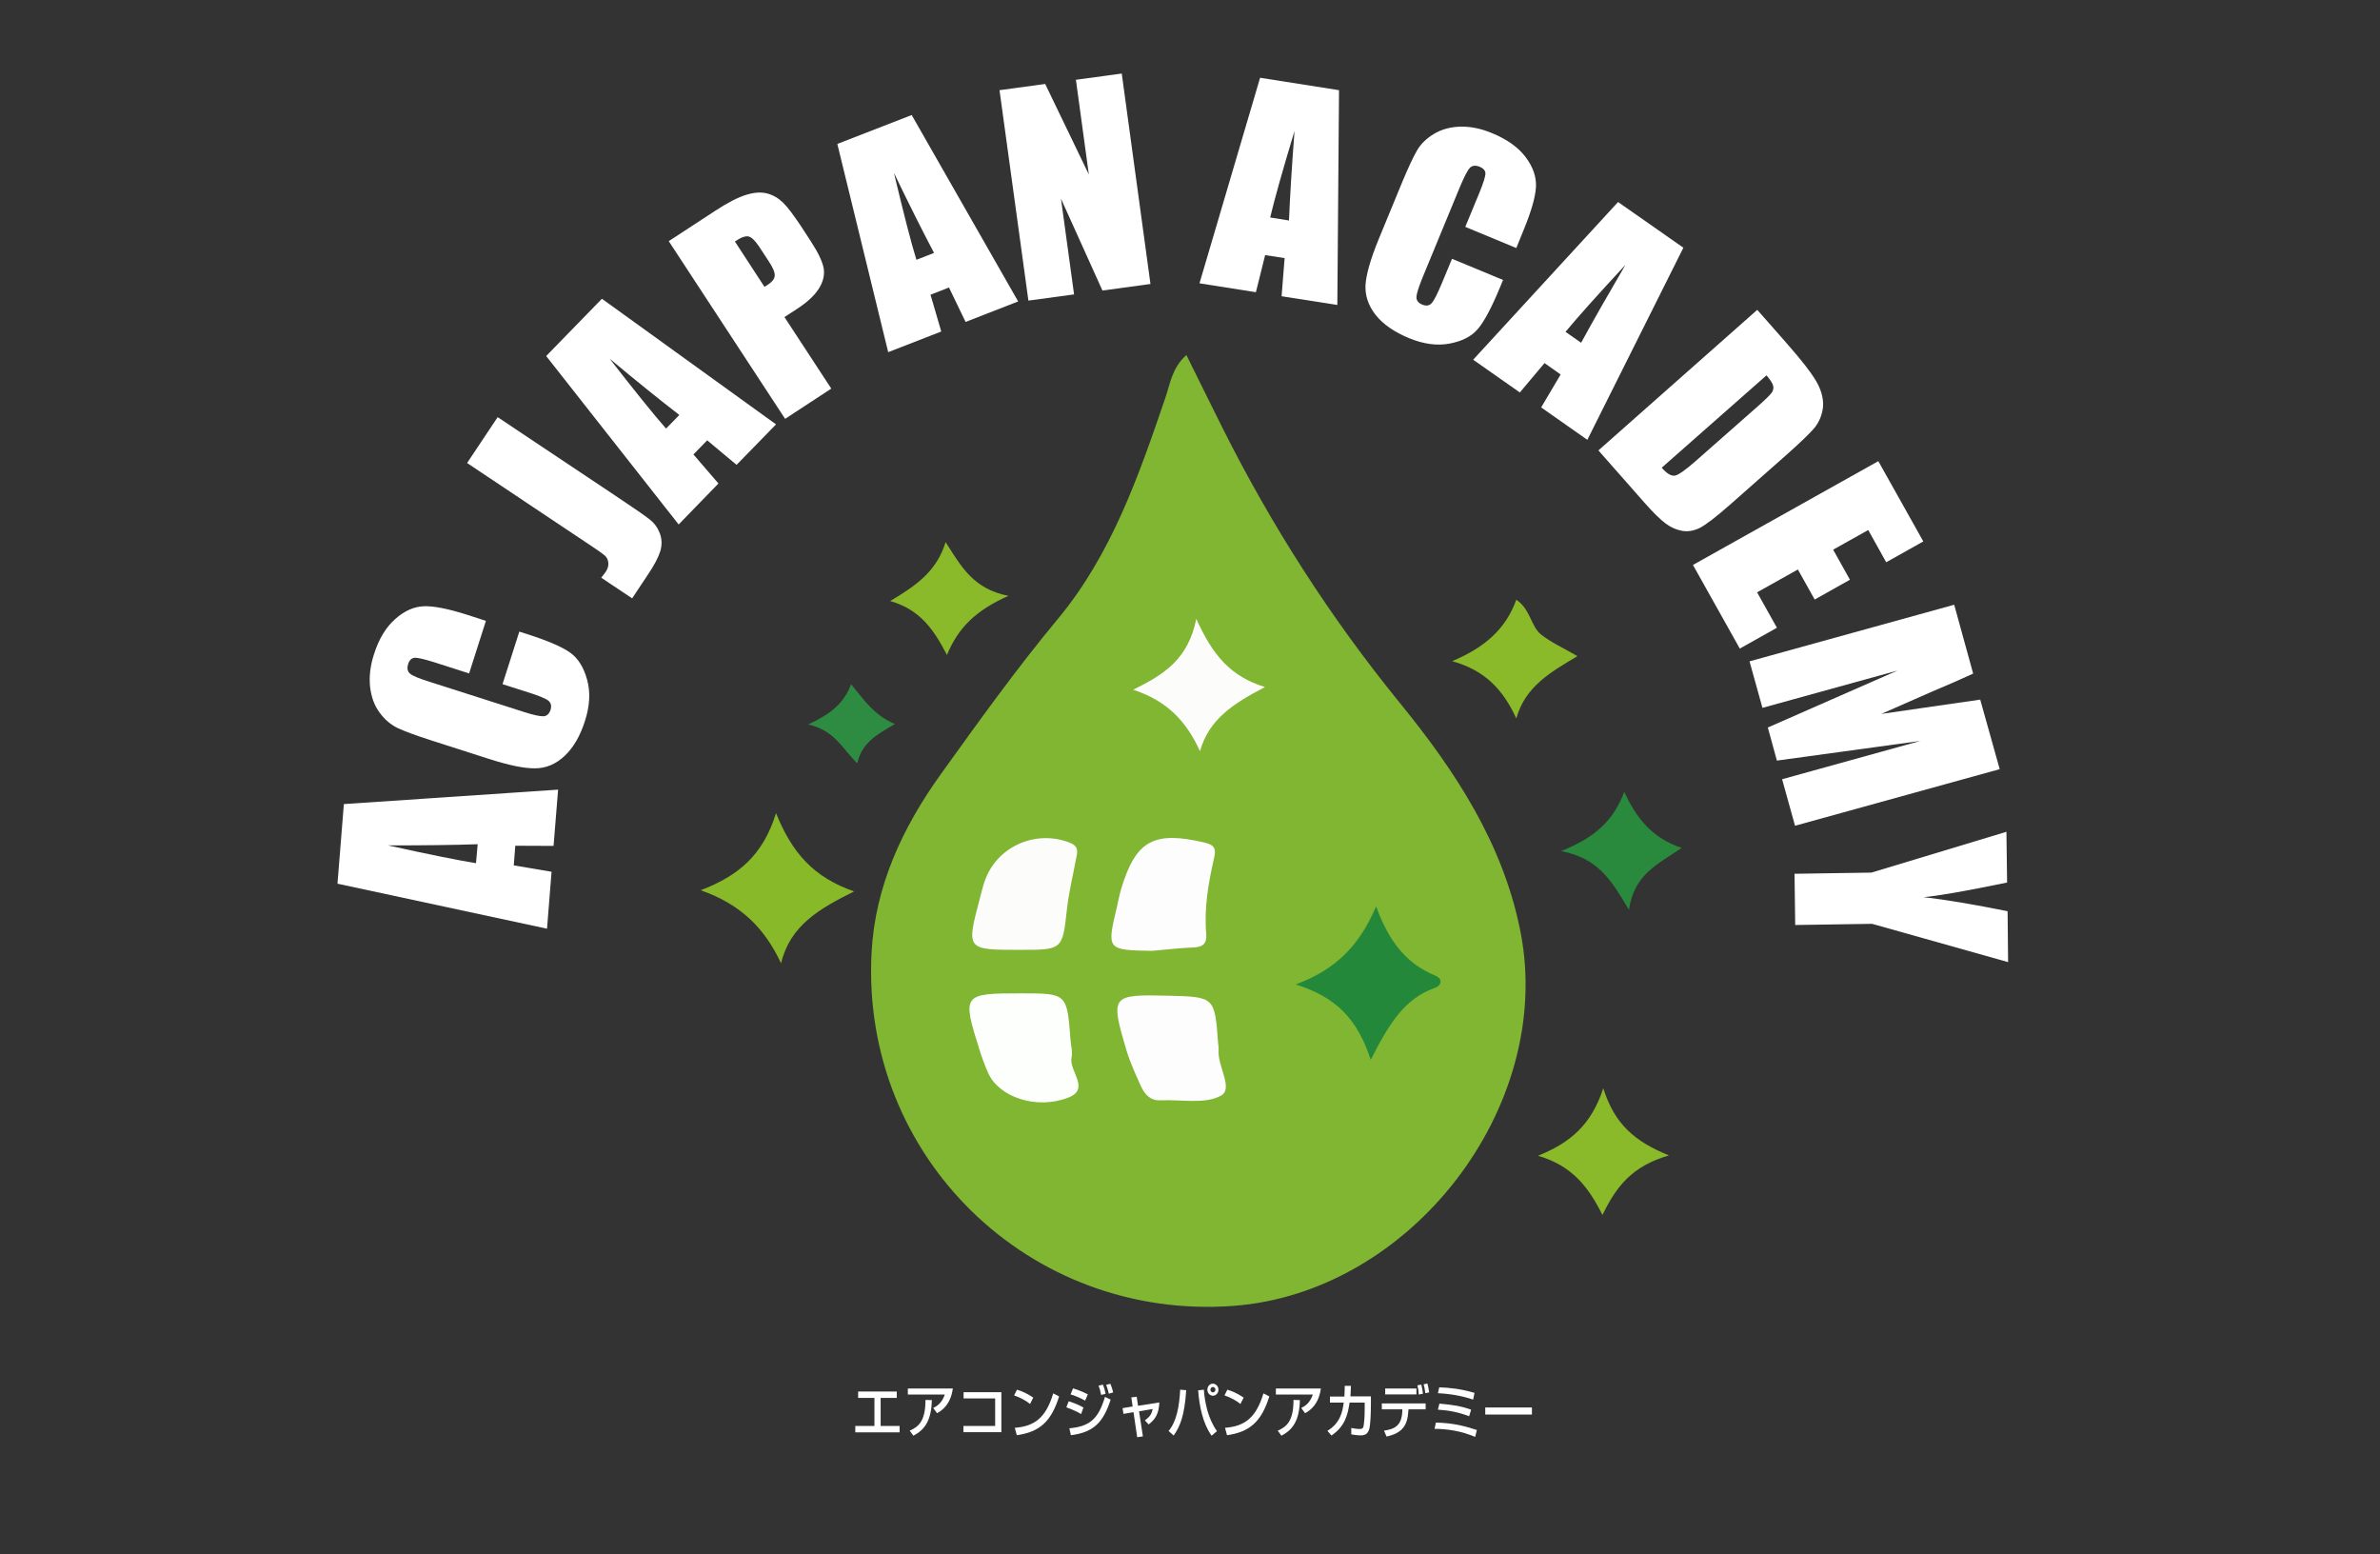 <?xml version="1.0" encoding="utf-8"?>
<!-- Generator: Adobe Illustrator 28.2.0, SVG Export Plug-In . SVG Version: 6.00 Build 0)  -->
<svg version="1.1" id="レイヤー_1" xmlns="http://www.w3.org/2000/svg" xmlns:xlink="http://www.w3.org/1999/xlink" x="0px"
	 y="0px" viewBox="0 0 1417.5 925.5" style="enable-background:new 0 0 1417.5 925.5;" xml:space="preserve">
<rect x="0" y="0" width="1417.5" height="925.5" fill="#333333" stroke="none"/>
<style type="text/css">
	.st0{fill:#FFFFFF;}
	.st1{fill:#80B631;}
	.st2{fill:#88B929;}
	.st3{fill:#8AB929;}
	.st4{fill:#29893D;}
	.st5{fill:#8AB92A;}
	.st6{fill:#2E8C42;}
	.st7{fill:#FDFFFD;}
	.st8{fill:#FCFCFB;}
	.st9{fill:#FDFDFD;}
	.st10{fill:#24883A;}
</style>
<g>
	<path class="st0" d="M534.1,828.6v3.8h-9.6v16.7h11.3v3.8h-26.4v-3.8h11.4v-16.7h-9.7v-3.8H534.1z"/>
	<path class="st0" d="M567.5,826.8c-1.3,9.3-6.1,12.9-9.4,14.7l-2.3-3.1c2.1-1,5.2-2.9,6.9-8h-22v-3.6H567.5z M541.8,851.9
		c5.6-2.4,9.4-6.1,9.4-18.3l3.8,0.1c-0.3,12.3-4.3,17.7-11,21.2L541.8,851.9z"/>
	<path class="st0" d="M596.4,829v23.8h-22.6v-3.7h18.9v-16.4h-18.8V829H596.4z"/>
	<path class="st0" d="M613.5,836c-2.3-1.9-6.2-4-9.5-5.1l1.7-3.4c2.8,0.9,5.5,1.9,9.7,4.7L613.5,836z M604.4,850.2
		c11.7-0.9,18.5-5.9,22.9-20.5l3.5,1.8c-4.6,14.7-11.4,21.2-25.2,23.1L604.4,850.2z"/>
	<path class="st0" d="M643.9,842c-3.7-2.2-7.5-3.5-8.8-4l1.4-3.6c0.5,0.1,5.6,1.8,8.8,3.7L643.9,842z M636.9,850.5
		c11.8-1.1,17.2-5.2,21.2-18.7l3.4,1.6c-4.2,12.9-9.6,19.5-23.7,21.2L636.9,850.5z M646.3,834c-3.3-1.8-6.3-3-8.7-3.7l1.5-3.6
		c4.7,1.5,7.1,2.7,8.8,3.6L646.3,834z M655.8,830.6c-0.4-2.3-0.8-3.7-1.5-5.5l2.6-0.6c0.8,2.1,1.1,3,1.6,5.5L655.8,830.6z
		 M660.4,829.9c-0.7-3.1-1.3-4.5-1.6-5.3l2.5-0.6c0.9,2,1.5,4.3,1.7,5.1L660.4,829.9z"/>
	<path class="st0" d="M673.8,832.1l3.2-0.4l0.8,5.4l12.7-2c-0.3,6.7-2.4,10.1-6.4,13.1l-2.2-2.4c3-2.3,4-3.7,4.6-6.8l-8.1,1.4
		l2.3,14.9l-3.4,0.5l-2.2-14.9l-6,1l-0.5-3.4l6-1L673.8,832.1z"/>
	<path class="st0" d="M696,852.1c4.9-5.8,6.4-15.1,6.9-24.6l3.6,0.3c-1,15.6-3.9,22-7.5,27L696,852.1z M717,827.5
		c0.6,7.9,2.5,17.2,7.8,24.7l-3.2,2.7c-5.2-7.3-7.3-17.5-8-27L717,827.5z M725.7,827.5c0,2-1.5,3.6-3.3,3.6c-1.8,0-3.3-1.6-3.3-3.6
		s1.5-3.6,3.3-3.6C724.2,824,725.7,825.5,725.7,827.5z M720.9,827.5c0,0.9,0.7,1.6,1.5,1.6c0.8,0,1.5-0.7,1.5-1.6s-0.7-1.6-1.5-1.6
		C721.6,825.9,720.9,826.6,720.9,827.5z"/>
	<path class="st0" d="M738.8,836c-2.3-1.9-6.2-4-9.5-5.1l1.7-3.4c2.8,0.9,5.5,1.9,9.7,4.7L738.8,836z M729.6,850.2
		c11.7-0.9,18.5-5.9,22.9-20.5l3.5,1.8c-4.6,14.7-11.4,21.2-25.2,23.1L729.6,850.2z"/>
	<path class="st0" d="M786.7,826.8c-1.3,9.3-6.1,12.9-9.4,14.7l-2.3-3.1c2.1-1,5.2-2.9,6.9-8h-22v-3.6H786.7z M761,851.9
		c5.6-2.4,9.4-6.1,9.4-18.3l3.8,0.1c-0.3,12.3-4.3,17.7-11,21.2L761,851.9z"/>
	<path class="st0" d="M816.5,831.7v4.5c0,0.5,0,7.9-0.6,12.7c-0.6,4.6-2.4,5.8-5.4,5.8c-2.1,0-4.8-0.4-5.7-0.6v-3.8
		c1.2,0.2,2.9,0.6,5,0.6c1.9,0,2.3-0.8,2.5-2.9c0.5-3.5,0.5-7.8,0.5-10.6v-2.2h-9c-1.1,7.2-2.6,14-10.8,19.6l-2.4-2.8
		c7.5-4.5,9-11.2,9.7-16.8h-8.2v-3.6h8.6c0.2-3.1,0.2-5.1,0.2-6.4l3.7,0c-0.1,1.7-0.1,3.7-0.3,6.3H816.5z"/>
	<path class="st0" d="M849.1,835.7v3.5h-10.2l-0.1,1c-0.5,8.3-3.3,13.1-13,15.2l-1.5-3.5c6.1-0.9,10.6-2.8,10.9-11.7l0-1H823v-3.5
		H849.1z M843.6,826.8v3.5h-18.6v-3.5H843.6z M845,830.4c-0.1-2.2-0.3-3.3-0.8-5.5l2.3-0.4c0.5,1.9,0.8,3.5,1,5.4L845,830.4z
		 M848.9,829.6c-0.2-1.9-0.6-4-1-5.3l2.2-0.5c0.3,0.9,0.6,2,1.1,5.3L848.9,829.6z"/>
	<path class="st0" d="M878.6,855.6c-8.7-3.6-16.4-4.7-24.2-4.8l0.8-3.7c10.1,0.2,17.1,2,24.4,4.4L878.6,855.6z M875,843.3
		c-7-2.6-12.4-3.5-18.6-3.9l0.9-3.6c8.1,0.7,13,1.5,18.9,3.6L875,843.3z M877.4,833.4c-4.3-1.4-10.9-3.3-21-3.8l0.8-3.5
		c5.9,0.2,13.1,0.9,21,3.3L877.4,833.4z"/>
	<path class="st0" d="M912.4,838.1v4.2h-27.8v-4.2H912.4z"/>
</g>
<g>
	<path class="st1" d="M706.6,211.4c7.5,15.1,14.3,29,21.3,43C757.3,313.1,792.5,368,834,418.9c33,40.5,61.5,83.9,71.7,136.5
		c20,103.7-65.2,214.3-171.1,222.2c-121.4,9-222-88.8-215.5-210.4c2.1-39.6,18.4-74.4,41.3-106.3c22.5-31.3,44.9-62.6,69.6-92.3
		c32-38.5,48.1-85,64-131.5C696.9,228.6,698,219.1,706.6,211.4z"/>
	<path class="st2" d="M465.2,573.6c-9.8-20.8-23.7-35-47.9-43.5c22.5-8.6,37.1-20.8,44.9-45.9c9.7,24.1,22.7,38.3,46.5,46.6
		C487.8,541.2,470.6,551.1,465.2,573.6z"/>
	<path class="st3" d="M864.9,393.7c19.4-8.2,31.8-19,38.2-36.6c8.6,5.9,8.6,15.8,14.7,20.7c5.9,4.7,12.9,7.8,21.7,12.9
		c-15.4,9.3-31,17.7-36.4,37.1C895.4,411.2,885,399.3,864.9,393.7z"/>
	<path class="st3" d="M994,688c-22.1,6.4-31.4,18.6-39.6,35.5c-8.4-16.9-18.2-29.4-38.4-35.3c19.5-7.8,31.8-18.6,38.9-40.2
		C961.6,669.3,973.4,679.6,994,688z"/>
	<path class="st4" d="M929.8,506.8c20.2-8.2,31-17.9,37.6-35.3c7.6,16.6,17.2,27.7,34.2,33.4c-13.9,9.5-28.5,15.7-31.4,36.9
		C959.9,524.5,952,511,929.8,506.8z"/>
	<path class="st5" d="M564,390c-7.9-15.2-16-27-33.8-32.1c15.1-9.1,27.5-17.3,33-35.1c9.3,14.6,16.5,27.9,37.4,32
		C581.4,363.4,570.8,373.5,564,390z"/>
	<path class="st6" d="M481.3,431.4c14-6.5,21.4-12.8,25.6-24c7.7,9.4,13.8,18.6,26.1,23.7c-10.3,6.1-19.7,10.9-22.4,23.4
		C501.7,446,497.3,434.9,481.3,431.4z"/>
	<path class="st7" d="M608.2,591.5c27.3,0,27.3,0,29.4,27.8c0.3,3.5,1.3,7.1,0.6,10.4c-1.7,8.1,11.5,18.7-2,23.9
		c-19.2,7.4-41.5-0.5-47.7-14.8c-1.9-4.2-3.5-8.6-4.9-13C572.9,591.9,573.1,591.5,608.2,591.5z"/>
	<path class="st8" d="M607.3,565.6c-31.8,0-31.8,0-23.8-30.3c0.9-3.4,1.7-6.8,2.8-10.1c6.9-21,30.5-31.6,51.1-23.3
		c5.7,2.3,4.1,6.1,3.4,10c-1.8,9.7-4.2,19.4-5.3,29.2C632.8,565.6,633,565.6,607.3,565.6z"/>
	<path class="st9" d="M696,592.9c27.5,0.7,27.5,0.7,29.5,28.5c0.1,1.2,0.4,2.3,0.3,3.5c-1,9.7,9.1,23.3,1.4,27.5
		c-9.5,5.3-23.8,2.2-36,2.8c-6.3,0.3-9.6-3.8-11.8-8.7c-3.1-6.9-6.3-13.8-8.5-21.1C661.2,592.6,661.7,592.1,696,592.9z"/>
	<path class="st9" d="M686.1,566.2c-27-0.5-27-0.5-20.8-26.5c0.8-3.4,1.4-6.9,2.4-10.2c8.7-29,19.4-34.8,49.3-27.9
		c6,1.4,7.5,3.3,6.1,9.3c-3.4,14.8-6,29.8-4.7,45.1c0.5,6.3-2.3,8-8,8.2C702.3,564.5,694.2,565.5,686.1,566.2z"/>
	<path class="st10" d="M816.4,631.1c-8-24.4-20.5-37.3-44.7-44.9c24.2-9,38-23.3,47.9-46.5c7.6,21,18.1,34.2,35.2,41.2
		c4.5,1.8,4,5.9-0.3,7.4C836.3,594.7,827.1,610,816.4,631.1z"/>
	<path class="st8" d="M674.9,410.7c18.4-9.1,32.7-18,37.6-42.2c9.6,21.3,20.2,34.3,40.9,40.6c-18.9,9.9-33.3,19.1-38.7,38.2
		C706.6,429.6,695.3,417.4,674.9,410.7z"/>
</g>
<g>
	<path class="st0" d="M204.8,478.8l127.6-8.6l-2.7,33.5l-22.8-0.1l-0.9,11.7l22.5,3.8l-2.7,33.9L201,526.2L204.8,478.8z
		 M284.5,502.7c-14.4,0.5-32.2,0.7-53.4,0.7c23.9,5.3,41.4,8.8,52.4,10.6L284.5,502.7z"/>
	<path class="st0" d="M289.4,369.7l-10,31.3l-20.9-6.7c-6.1-1.9-10-2.8-11.7-2.6c-1.7,0.2-3,1.4-3.7,3.7c-0.8,2.6-0.4,4.5,1.2,5.8
		c1.6,1.3,5.5,2.9,11.6,4.8l56,17.9c5.9,1.9,9.8,2.7,11.8,2.6c2-0.1,3.4-1.4,4.2-3.8c0.7-2.3,0.3-4.1-1.2-5.4
		c-1.6-1.3-5.6-3-12.3-5.1l-15.1-4.8l10-31.3l4.7,1.5c12.5,4,21,7.7,25.7,11.1c4.7,3.4,8,8.8,10,16.1c2,7.3,1.6,15.3-1.2,24.2
		c-2.9,9.2-7,16.2-12.2,21.1c-5.2,4.9-11.1,7.4-17.6,7.4c-6.5,0.1-15.6-1.8-27.5-5.6l-35.2-11.3c-8.7-2.8-15.1-5.2-19.2-7.1
		c-4.1-2-7.8-5.1-10.8-9.3c-3.1-4.2-4.9-9.3-5.6-15.3c-0.6-6,0.1-12.4,2.3-19.2c2.9-9.2,7.2-16.3,12.7-21.1
		c5.5-4.9,11.2-7.4,17.1-7.6c5.9-0.2,14.5,1.5,25.8,5.1L289.4,369.7z"/>
	<path class="st0" d="M296.4,248.4l70.3,46.9c10.5,7,17.2,11.6,20.1,13.9c2.9,2.2,4.9,5,6.2,8.4c1.3,3.4,1.3,6.9,0.3,10.5
		c-1.1,3.6-3.6,8.5-7.7,14.5l-9.1,13.7L358.1,344c1.2-1.6,2.1-2.7,2.6-3.4c1.3-1.9,1.8-3.8,1.6-5.6c-0.2-1.8-0.9-3.2-2.2-4.3
		c-1.3-1.1-3.9-3-7.9-5.6l-74-49.4L296.4,248.4z"/>
	<path class="st0" d="M358.5,177.9l103.7,74.8l-23.5,24.1l-17.5-14.6l-8.2,8.4l14.9,17.3l-23.7,24.4l-78.9-100.3L358.5,177.9z
		 M404.6,247.1c-11.4-8.8-25.3-20-41.5-33.5c15,19.3,26.2,33.2,33.6,41.6L404.6,247.1z"/>
	<path class="st0" d="M398.3,143.6l27.7-18.1c7.5-4.9,13.7-8.1,18.5-9.5c4.8-1.5,8.9-1.7,12.4-0.8c3.5,0.9,6.6,2.7,9.4,5.4
		c2.8,2.7,6.3,7.4,10.7,14l6,9.2c4.4,6.8,6.9,12.1,7.6,16.1c0.6,4-0.4,8.1-3,12.1c-2.6,4.1-7,8.1-13,12l-7.4,4.8l27.9,42.6l-27.5,18
		L398.3,143.6z M437.7,143.8l17.6,27c0.8-0.5,1.5-0.9,2.1-1.3c2.5-1.7,3.9-3.4,4-5.3c0.2-1.9-1-4.8-3.6-8.7l-5.7-8.7
		c-2.4-3.6-4.5-5.6-6.3-6C443.9,140.4,441.2,141.4,437.7,143.8z"/>
	<path class="st0" d="M543,68.5l63.4,111l-31.3,12.2l-9.9-20.5l-11,4.3l6.4,21.9L529,209.7l-30.3-124L543,68.5z M556.3,150.6
		c-6.7-12.7-14.7-28.6-23.9-47.7c5.7,23.8,10.1,41.1,13.4,51.8L556.3,150.6z"/>
	<path class="st0" d="M668.1,43.8l17.1,125.3l-28.6,3.9l-24.7-54.7l7.8,57l-27.2,3.7L595.3,53.7l27.2-3.7l26,53.9l-7.7-56.4
		L668.1,43.8z"/>
	<path class="st0" d="M797.5,53.7l-1,127.9l-33.2-5.2l1.8-22.7l-11.6-1.8L748,174l-33.6-5.3l36.1-122.4L797.5,53.7z M767.7,131.3
		c0.6-14.4,1.7-32.2,3.3-53.3c-7.1,23.4-11.9,40.6-14.5,51.5L767.7,131.3z"/>
	<path class="st0" d="M903.1,147.7l-30.4-12.6l8.4-20.3c2.4-5.9,3.6-9.7,3.6-11.5c0-1.7-1.2-3.1-3.4-4c-2.5-1-4.5-0.8-5.9,0.7
		c-1.4,1.5-3.3,5.2-5.8,11.1l-22.4,54.3c-2.3,5.7-3.5,9.5-3.6,11.5c0,2,1.1,3.5,3.5,4.5c2.3,0.9,4.1,0.7,5.5-0.8
		c1.4-1.4,3.4-5.4,6.1-11.8l6.1-14.7l30.4,12.6l-1.9,4.6c-5,12.1-9.4,20.3-13.2,24.7c-3.8,4.4-9.4,7.2-16.8,8.6s-15.4,0.3-24-3.2
		c-8.9-3.7-15.6-8.3-20-13.9c-4.4-5.6-6.4-11.7-6-18.1c0.5-6.5,3.1-15.4,7.8-26.9l14.1-34.2c3.5-8.4,6.4-14.6,8.7-18.6
		c2.3-4,5.7-7.3,10.2-10c4.5-2.7,9.7-4.1,15.7-4.3c6-0.1,12.3,1.1,18.9,3.9c9,3.7,15.6,8.5,20,14.3c4.4,5.9,6.4,11.8,6.1,17.7
		c-0.3,5.9-2.7,14.3-7.2,25.3L903.1,147.7z"/>
	<path class="st0" d="M1002.6,147.5l-57.2,114.4l-27.5-19.3l11.6-19.6l-9.6-6.8l-14.7,17.5l-27.8-19.5l86.3-93.9L1002.6,147.5z
		 M941.7,204.1c6.9-12.7,15.7-28.1,26.4-46.4c-16.6,17.9-28.5,31.2-35.7,39.9L941.7,204.1z"/>
	<path class="st0" d="M1046.6,184.5l16.3,18.5c10.5,11.9,17.1,20.5,19.7,25.6s3.6,9.9,3.1,14.3c-0.6,4.4-2.2,8.2-4.7,11.5
		c-2.6,3.2-8.4,8.8-17.4,16.8l-33.2,29.3c-8.5,7.5-14.6,12.1-18.1,13.9c-3.6,1.7-7.1,2.3-10.4,1.7c-3.4-0.6-6.7-2-9.9-4.4
		c-3.2-2.4-7.4-6.5-12.6-12.4l-27.4-31.1L1046.6,184.5z M1052.1,223.5l-62.4,55c3.1,3.6,5.8,5.1,7.9,4.7c2.1-0.4,6.4-3.4,12.7-9
		l36.9-32.5c4.3-3.8,6.9-6.4,7.9-7.7c1-1.3,1.3-2.8,1-4.2C1055.8,228.3,1054.4,226.2,1052.1,223.5z"/>
	<path class="st0" d="M1118.7,274.6l26.8,47.8l-22.1,12.4l-10.7-19.2l-20.9,11.7l10,17.9l-21,11.8l-10-17.9l-24.3,13.6l11.8,21.1
		l-22.1,12.4l-27.9-49.8L1118.7,274.6z"/>
	<path class="st0" d="M1191,458l-121.9,33.7l-7.7-27.7l82.3-22.8l-85.4,11.7l-5.4-19.7l77.2-33.9l-80.4,22.2l-7.7-27.7l121.9-33.7
		l11.3,41c-7,3.2-15.3,6.9-24.9,10.9l-29.8,13.1l58.9-8.5L1191,458z"/>
	<path class="st0" d="M1196,572.9l-81-22.8l-45.8,0.7l-0.4-30.5l45.8-0.7l80.4-24.3l0.4,30.2c-24.6,5.1-41.2,8-49.7,8.7
		c13.5,1.6,30.2,4.4,50,8.4L1196,572.9z"/>
</g>
</svg>
